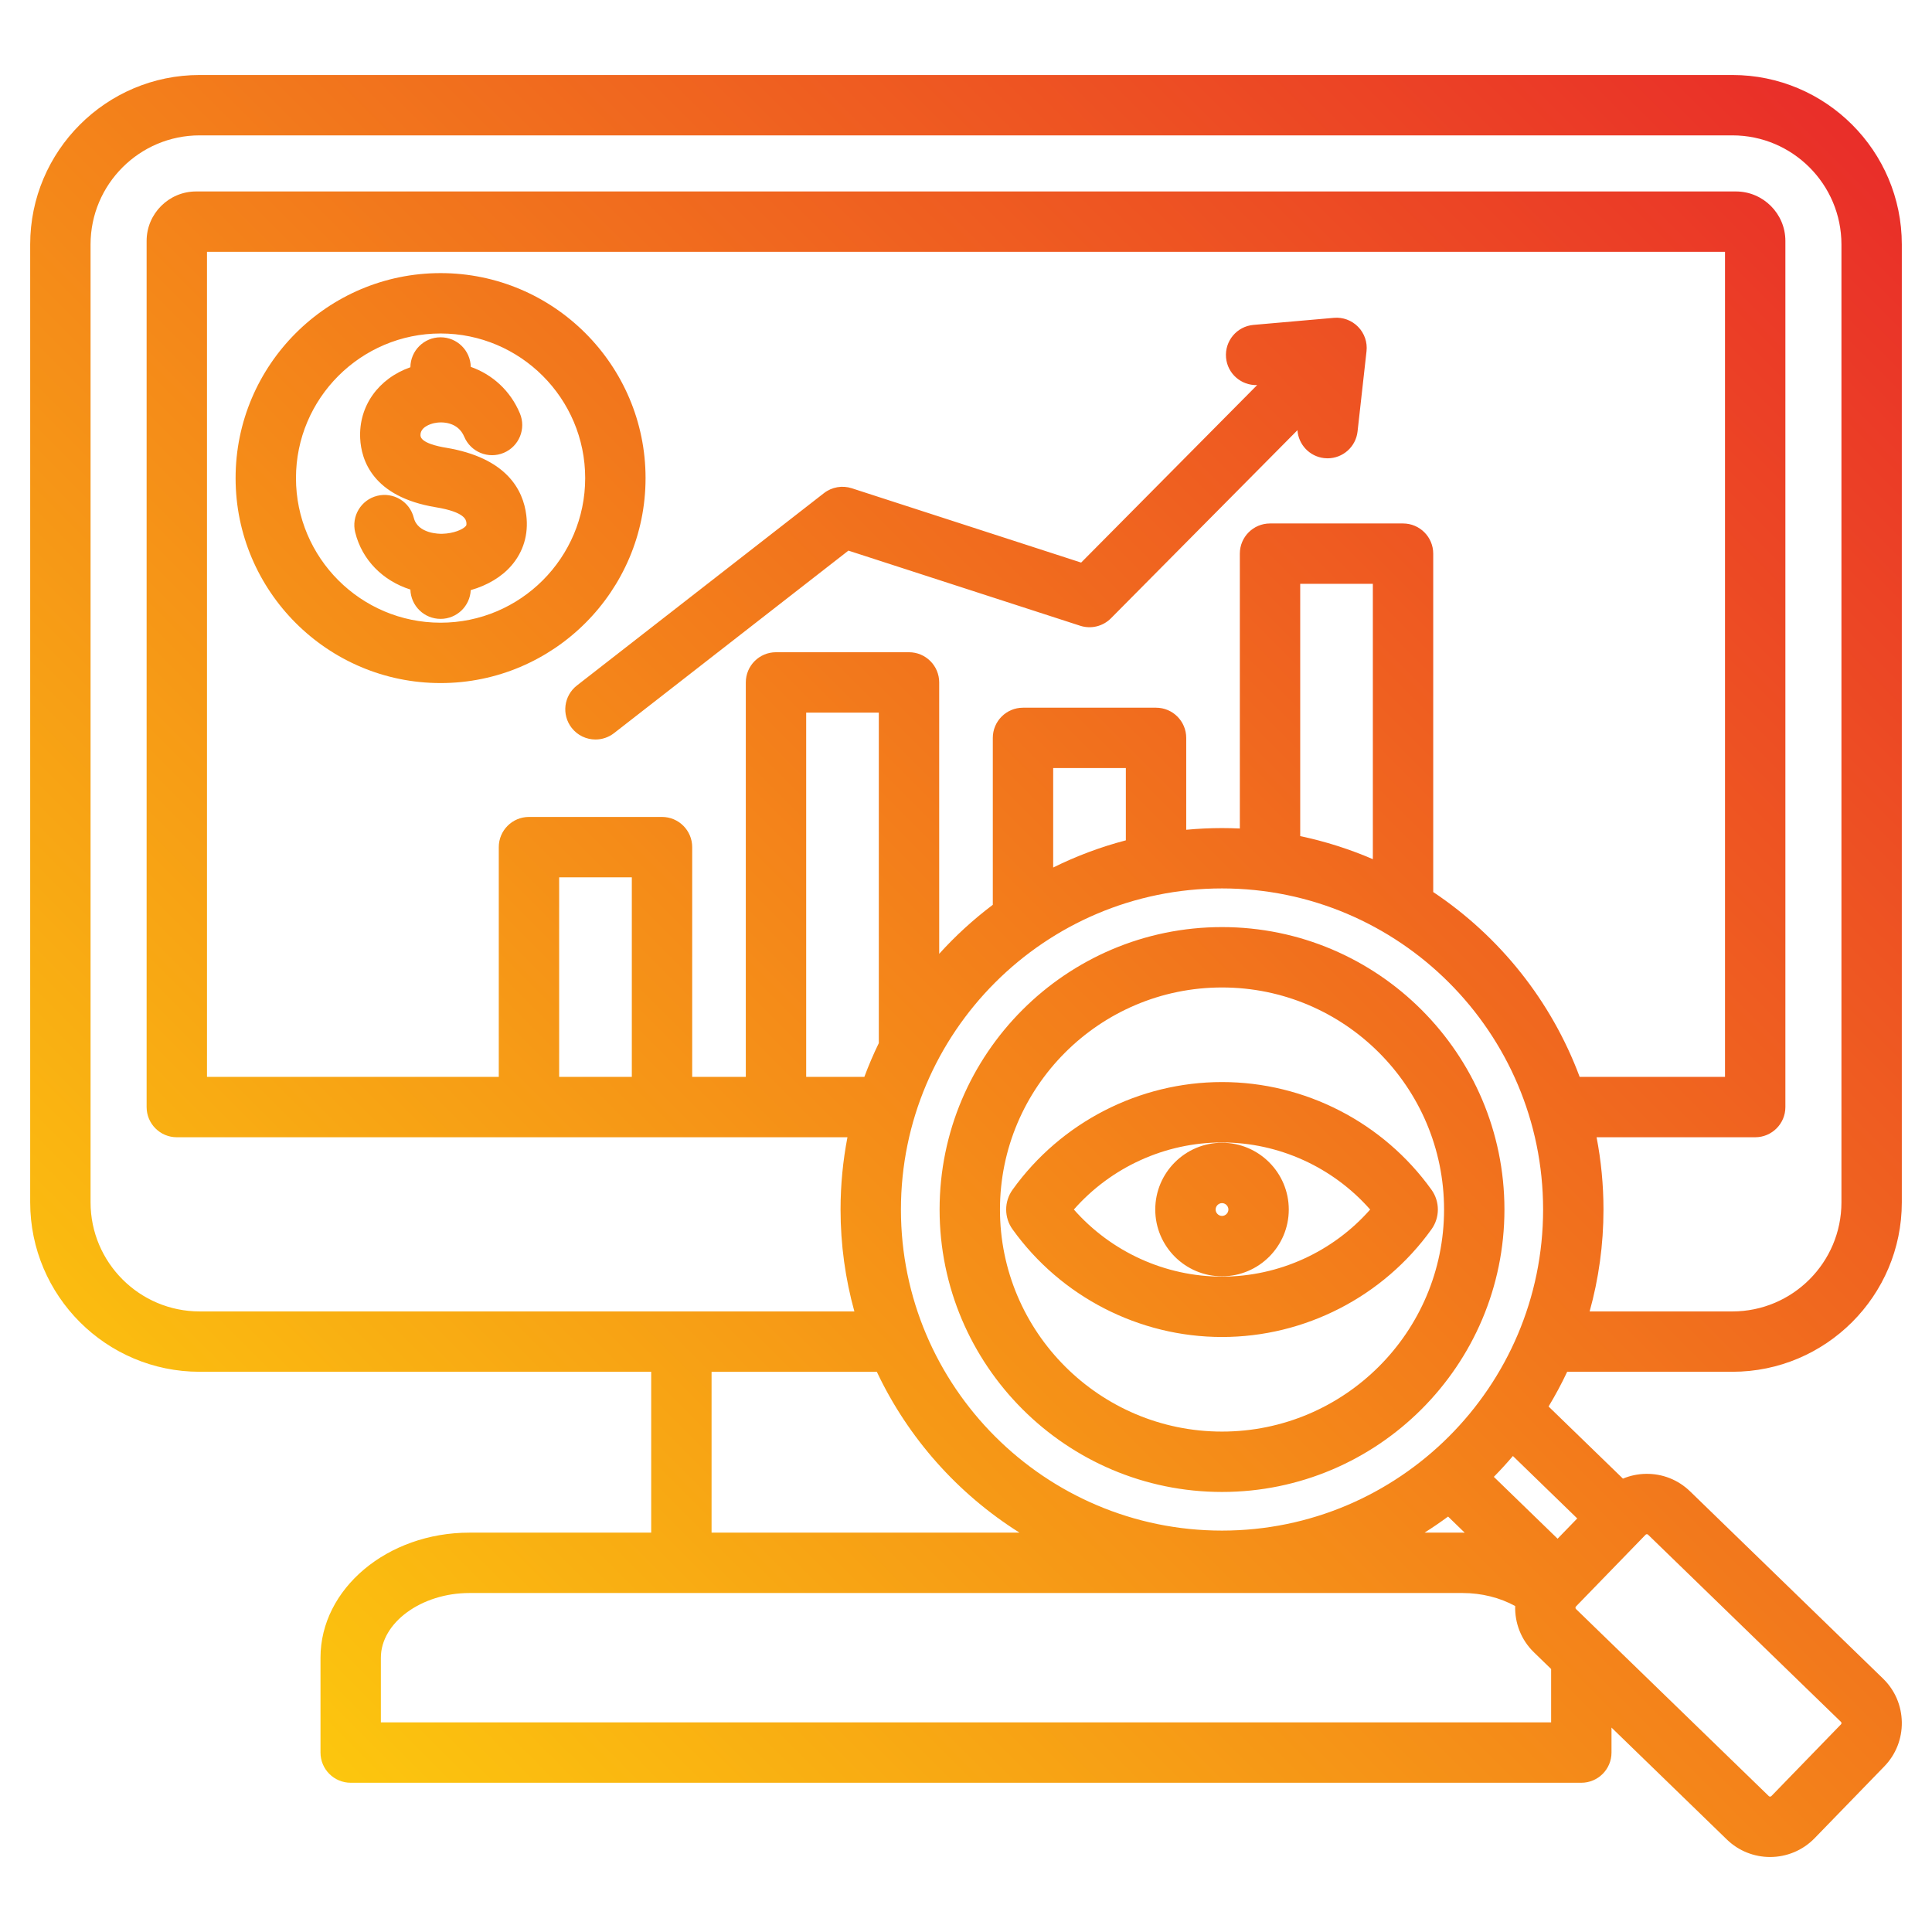 <svg width="72" height="72" viewBox="0 0 72 72" fill="none" xmlns="http://www.w3.org/2000/svg">
<path d="M31.618 20.52L22.883 27.322C22.677 27.482 22.434 27.559 22.192 27.559C21.857 27.559 21.526 27.41 21.304 27.125C20.922 26.635 21.01 25.928 21.5 25.546L30.706 18.378C31 18.149 31.389 18.081 31.744 18.196L40.291 20.966L46.85 14.351C46.255 14.37 45.743 13.925 45.691 13.327C45.637 12.708 46.094 12.162 46.713 12.108L49.71 11.845C50.046 11.815 50.377 11.938 50.613 12.18C50.849 12.421 50.964 12.755 50.926 13.091L50.592 16.08C50.528 16.655 50.041 17.08 49.475 17.08C49.434 17.08 49.391 17.078 49.349 17.073C48.8 17.012 48.388 16.564 48.352 16.032L41.402 23.042C41.103 23.343 40.66 23.451 40.256 23.32L31.618 20.52ZM57.711 52.416L60.482 55.104C60.749 54.993 61.038 54.931 61.337 54.926C61.957 54.916 62.542 55.149 62.985 55.579L70.174 62.555C70.617 62.984 70.865 63.562 70.875 64.181C70.884 64.8 70.653 65.385 70.223 65.828L67.627 68.503C67.627 68.503 67.627 68.503 67.627 68.503C67.174 68.97 66.57 69.205 65.966 69.205C65.385 69.205 64.803 68.988 64.354 68.552L60.056 64.382V65.313C60.056 65.934 59.552 66.438 58.931 66.438H13.069C12.448 66.438 11.944 65.934 11.944 65.313V61.777C11.944 59.208 14.434 57.117 17.494 57.117H24.268V51.122H7.439C3.957 51.122 1.125 48.29 1.125 44.808V9.109C1.125 5.628 3.957 2.795 7.439 2.795H64.561C68.043 2.795 70.875 5.628 70.875 9.109V44.808C70.875 48.29 68.043 51.122 64.561 51.122H58.404C58.195 51.566 57.964 51.998 57.711 52.416ZM23.546 32.696H20.838V40.132H23.546V32.696ZM25.796 31.57V40.132H27.794V25.432C27.794 24.811 28.297 24.307 28.919 24.307H33.876C34.497 24.307 35.001 24.811 35.001 25.432V35.546C35.607 34.876 36.277 34.264 36.999 33.719V27.499C36.999 26.878 37.503 26.374 38.124 26.374H43.082C43.703 26.374 44.207 26.878 44.207 27.499V30.923C44.646 30.882 45.091 30.86 45.541 30.86C45.764 30.86 45.984 30.866 46.205 30.876V20.633C46.205 20.012 46.708 19.508 47.33 19.508H52.287C52.908 19.508 53.412 20.012 53.412 20.633V33.244C55.887 34.896 57.816 37.302 58.869 40.132H64.286V9.385H7.714V40.132H18.588V31.57C18.588 30.949 19.091 30.445 19.713 30.445H24.671C25.292 30.445 25.796 30.949 25.796 31.57ZM51.162 21.758H48.455V31.16C49.394 31.357 50.3 31.647 51.162 32.019V21.758ZM41.957 28.624H39.249V32.33C40.106 31.905 41.013 31.564 41.957 31.317V28.624ZM30.043 40.132H32.212C32.372 39.702 32.552 39.282 32.751 38.873V26.557H30.044V40.132H30.043ZM45.541 57.041C52.139 57.041 57.507 51.674 57.507 45.076C57.507 38.477 52.139 33.109 45.541 33.109C38.943 33.109 33.575 38.477 33.575 45.076C33.575 51.674 38.943 57.041 45.541 57.041ZM53.089 57.117H54.506C54.532 57.117 54.558 57.118 54.584 57.118L53.966 56.518C53.681 56.728 53.389 56.928 53.089 57.117ZM7.439 48.873H31.84C31.505 47.663 31.325 46.39 31.325 45.076C31.325 44.155 31.414 43.254 31.582 42.382H6.589C5.968 42.382 5.464 41.878 5.464 41.257V8.979C5.464 7.962 6.292 7.135 7.309 7.135H64.691C65.708 7.135 66.536 7.962 66.536 8.979V41.257C66.536 41.878 66.032 42.382 65.411 42.382H59.5C59.668 43.254 59.757 44.155 59.757 45.076C59.757 46.39 59.577 47.663 59.241 48.873H64.561C66.802 48.873 68.625 47.049 68.625 44.808V9.109C68.625 6.868 66.802 5.045 64.561 5.045H7.439C5.198 5.045 3.375 6.869 3.375 9.109V44.808C3.375 47.049 5.198 48.873 7.439 48.873ZM26.518 57.117H37.993C35.698 55.673 33.842 53.591 32.677 51.123H26.518V57.117ZM57.806 62.199L57.164 61.576C56.681 61.108 56.449 60.477 56.466 59.852C55.899 59.54 55.214 59.367 54.506 59.367H17.494C15.705 59.367 14.194 60.471 14.194 61.778V64.188H57.806V62.199H57.806ZM61.326 57.195L58.73 59.87C58.707 59.894 58.707 59.938 58.731 59.962L65.92 66.937C65.944 66.961 65.989 66.96 66.013 66.936L68.608 64.261C68.612 64.257 68.625 64.243 68.625 64.215C68.625 64.187 68.611 64.174 68.607 64.169L61.418 57.193C61.413 57.189 61.4 57.176 61.373 57.176C61.372 57.176 61.372 57.176 61.371 57.176C61.353 57.177 61.337 57.183 61.326 57.195ZM56.382 54.261C56.154 54.528 55.917 54.788 55.671 55.038L58.047 57.343L58.779 56.588L56.382 54.261ZM35.016 45.076C35.016 39.272 39.737 34.55 45.541 34.55C51.344 34.55 56.066 39.272 56.066 45.076C56.066 50.879 51.344 55.601 45.541 55.601C39.737 55.601 35.016 50.879 35.016 45.076ZM37.266 45.076C37.266 49.638 40.978 53.351 45.541 53.351C50.104 53.351 53.816 49.639 53.816 45.076C53.816 40.513 50.104 36.8 45.541 36.8C40.978 36.8 37.266 40.513 37.266 45.076ZM45.541 49.826C42.453 49.826 39.535 48.325 37.734 45.812C37.418 45.373 37.418 44.78 37.734 44.339C39.535 41.826 42.453 40.325 45.541 40.325C48.628 40.325 51.547 41.826 53.348 44.339C53.664 44.78 53.664 45.373 53.347 45.813C51.547 48.325 48.628 49.826 45.541 49.826ZM45.541 47.576C47.659 47.576 49.674 46.653 51.062 45.076C49.673 43.498 47.659 42.576 45.541 42.576C43.422 42.576 41.408 43.498 40.02 45.075C41.409 46.653 43.423 47.576 45.541 47.576ZM45.541 47.564C44.169 47.564 43.053 46.447 43.053 45.076C43.053 43.703 44.169 42.587 45.541 42.587C46.913 42.587 48.029 43.704 48.029 45.076C48.029 46.447 46.913 47.564 45.541 47.564ZM45.541 45.314C45.67 45.314 45.779 45.205 45.779 45.076C45.779 44.946 45.67 44.837 45.541 44.837C45.412 44.837 45.303 44.946 45.303 45.076C45.303 45.205 45.412 45.314 45.541 45.314ZM16.419 25.456C12.207 25.456 8.78 22.029 8.78 17.817C8.78 13.605 12.207 10.178 16.419 10.178C20.631 10.178 24.058 13.605 24.058 17.817C24.058 22.029 20.631 25.456 16.419 25.456ZM21.808 17.817C21.808 14.846 19.391 12.428 16.419 12.428C13.447 12.428 11.03 14.846 11.03 17.817C11.03 20.789 13.447 23.206 16.419 23.206C19.391 23.206 21.808 20.789 21.808 17.817ZM16.607 16.683C16.33 16.638 15.684 16.503 15.67 16.23C15.655 15.913 16.052 15.798 16.174 15.77C16.484 15.7 17.07 15.727 17.3 16.274C17.54 16.847 18.199 17.116 18.773 16.876C19.346 16.635 19.615 15.976 19.374 15.403C19.022 14.563 18.354 13.957 17.544 13.672C17.532 13.061 17.033 12.57 16.419 12.57C15.801 12.57 15.299 13.069 15.294 13.686C14.103 14.106 13.364 15.131 13.423 16.339C13.461 17.13 13.879 18.516 16.243 18.904C17.333 19.083 17.369 19.38 17.381 19.477C17.391 19.567 17.375 19.585 17.356 19.607C17.243 19.738 16.896 19.883 16.477 19.893C16.385 19.896 15.57 19.897 15.421 19.297C15.271 18.695 14.66 18.328 14.057 18.478C13.454 18.628 13.087 19.239 13.238 19.842C13.495 20.873 14.268 21.644 15.294 21.971C15.311 22.578 15.808 23.064 16.419 23.064C17.023 23.064 17.515 22.589 17.543 21.992C18.158 21.818 18.693 21.501 19.058 21.079C19.507 20.559 19.7 19.912 19.614 19.206C19.5 18.262 18.885 17.058 16.607 16.683Z" fill="url(#paint0_linear_52_26)"/>
<defs>
<linearGradient id="paint0_linear_52_26" x1="9.021" y1="62.856" x2="68.127" y2="3.75" gradientUnits="userSpaceOnUse">
<stop stop-color="#FCC60E"/>
<stop offset="1" stop-color="#E92E29"/>
</linearGradient>
</defs>
</svg>
